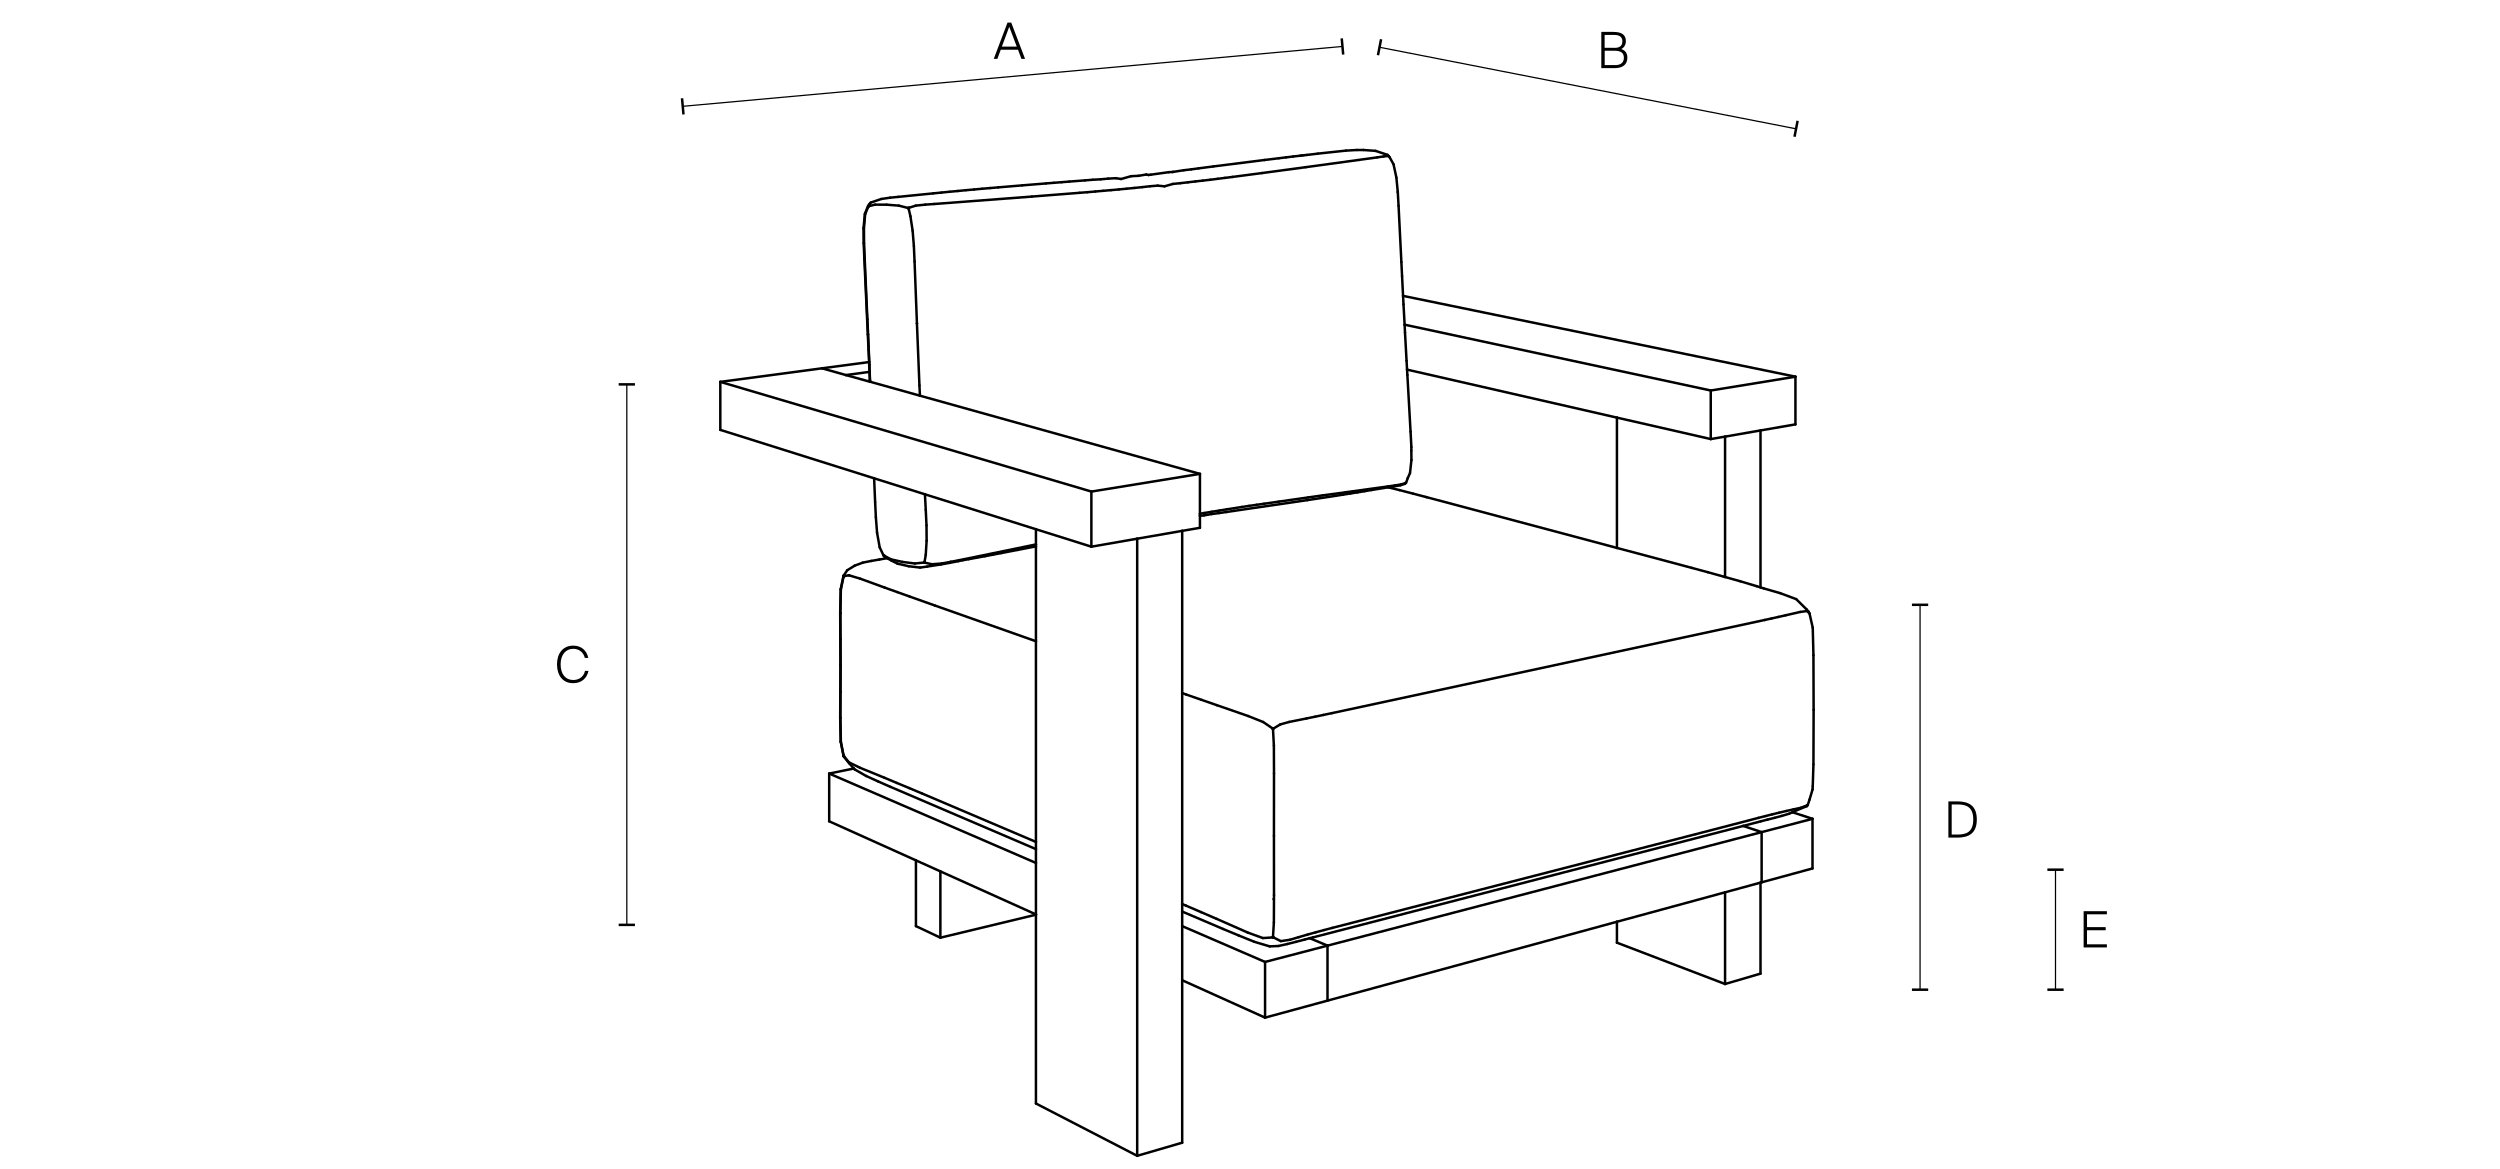 <?xml version="1.0" encoding="UTF-8"?><svg id="Capa_1" xmlns="http://www.w3.org/2000/svg" viewBox="0 0 400 187.1"><defs><style>.cls-1{fill:#000;stroke-width:0px;}.cls-2{stroke-width:.4px;}.cls-2,.cls-3{stroke-linecap:round;stroke-linejoin:round;}.cls-2,.cls-3,.cls-4{fill:none;stroke:#000;}.cls-3,.cls-4{stroke-width:.2px;}.cls-4{stroke-miterlimit:10;}</style></defs><line class="cls-4" x1="100.29" y1="61.5" x2="100.29" y2="147.98"/><rect class="cls-1" x="98.99" y="61.3" width="2.6" height=".4"/><rect class="cls-1" x="98.99" y="147.78" width="2.6" height=".4"/><line class="cls-4" x1="307.21" y1="96.77" x2="307.21" y2="158.35"/><rect class="cls-1" x="305.91" y="96.57" width="2.6" height=".4"/><rect class="cls-1" x="305.91" y="158.15" width="2.6" height=".4"/><path class="cls-4" d="M214.79,7.43c-13.8,1.25-90.24,8.19-105.55,9.58"/><rect class="cls-1" x="214.59" y="6.13" width=".4" height="2.6" transform="translate(.21 19.43) rotate(-5.18)"/><rect class="cls-1" x="109.04" y="15.71" width=".4" height="2.6" transform="translate(-1.09 9.94) rotate(-5.18)"/><path class="cls-3" d="M220.71,7.56c21.14,4.14,43.33,8.48,66.65,13.05"/><rect class="cls-1" x="219.41" y="7.36" width="2.6" height=".4" transform="translate(170.89 222.7) rotate(-78.92)"/><rect class="cls-1" x="286.06" y="20.4" width="2.6" height=".4" transform="translate(211.93 298.65) rotate(-78.92)"/><path class="cls-1" d="M316.29,131.12c0,2.23-1.3,2.9-3.14,2.9h-1.41v-5.8h1.41c1.85,0,3.14.67,3.14,2.89ZM312.27,128.71v4.82h.86c1.32,0,2.59-.27,2.59-2.41s-1.27-2.41-2.59-2.41h-.86Z"/><path class="cls-1" d="M258.18,5.11c1.05,0,1.96.3,1.96,1.46,0,.62-.32,1.08-.75,1.28.69.2.99.7.99,1.38,0,1.2-.89,1.67-2.01,1.67h-2.16v-5.8h1.97ZM258.29,7.66c.78,0,1.29-.26,1.29-1.06,0-.7-.5-1.01-1.27-1.01h-1.57v2.06h1.54ZM258.4,10.42c.94,0,1.42-.42,1.42-1.18s-.47-1.12-1.46-1.12h-1.61v2.29h1.66Z"/><path class="cls-1" d="M161.8,3.62l2.21,5.8h-.58l-.55-1.46h-2.76l-.54,1.46h-.58l2.2-5.8h.61ZM162.68,7.46l-1.2-3.18-1.18,3.18h2.38Z"/><path class="cls-1" d="M91.69,109.31c-1.66,0-2.57-1.26-2.57-3.01s.94-3,2.6-3c1.31,0,2.16.79,2.41,1.97h-.56c-.23-.97-.99-1.46-1.86-1.46-1.14,0-2.01.89-2.01,2.49s.82,2.5,2.01,2.5c1.11,0,1.73-.7,1.89-1.46h.56c-.25,1.16-1.09,1.97-2.45,1.97Z"/><line class="cls-4" x1="328.88" y1="139.15" x2="328.88" y2="158.35"/><rect class="cls-1" x="327.58" y="138.95" width="2.6" height=".4"/><rect class="cls-1" x="327.58" y="158.15" width="2.6" height=".4"/><path class="cls-1" d="M337.1,145.79v.5h-3.18v2.05h2.99v.5h-2.99v2.25h3.18v.5h-3.72v-5.8h3.72Z"/><g id="LINE"><line class="cls-2" x1="189.15" y1="156.84" x2="189.15" y2="148.18"/></g><g id="LINE-2"><line class="cls-2" x1="146.71" y1="51.74" x2="146.71" y2="51.74"/></g><g id="LINE-3"><line class="cls-2" x1="174.62" y1="78.65" x2="191.99" y2="75.82"/></g><g id="LINE-4"><line class="cls-2" x1="174.62" y1="78.65" x2="174.62" y2="87.47"/></g><g id="LINE-5"><line class="cls-2" x1="115.25" y1="61.1" x2="174.62" y2="78.65"/></g><g id="LINE-6"><line class="cls-2" x1="273.72" y1="62.48" x2="287.27" y2="60.27"/></g><g id="LINE-7"><line class="cls-2" x1="273.72" y1="62.48" x2="273.72" y2="70.25"/></g><g id="LINE-8"><line class="cls-2" x1="224.74" y1="51.95" x2="273.72" y2="62.48"/></g><g id="LINE-9"><line class="cls-2" x1="276.01" y1="157.44" x2="276.01" y2="142.77"/></g><g id="LINE-10"><line class="cls-2" x1="276.01" y1="92.32" x2="276.01" y2="69.86"/></g><g id="LINE-11"><line class="cls-2" x1="281.68" y1="68.87" x2="276.01" y2="69.86"/></g><g id="LINE-12"><line class="cls-2" x1="181.95" y1="184.93" x2="181.95" y2="86.19"/></g><g id="LINE-13"><line class="cls-2" x1="181.95" y1="86.19" x2="189.15" y2="84.94"/></g><g id="LINE-14"><line class="cls-2" x1="204.84" y1="115.91" x2="206.27" y2="115.51"/></g><g id="LINE-15"><line class="cls-2" x1="203.71" y1="116.59" x2="204.84" y2="115.91"/></g><g id="LINE-16"><line class="cls-2" x1="282.33" y1="99.2" x2="283.43" y2="98.96"/></g><g id="LINE-17"><line class="cls-2" x1="207.37" y1="150.69" x2="205.98" y2="151.04"/></g><g id="LINE-18"><line class="cls-2" x1="204.55" y1="151.36" x2="203.14" y2="151.42"/></g><g id="LINE-19"><line class="cls-2" x1="142.48" y1="125.9" x2="140.52" y2="125.04"/></g><g id="LINE-20"><line class="cls-2" x1="282.82" y1="131.13" x2="281.7" y2="131.42"/></g><g id="LINE-21"><line class="cls-2" x1="138.57" y1="124.15" x2="136.74" y2="123.1"/></g><g id="LINE-22"><line class="cls-2" x1="205.98" y1="151.04" x2="204.55" y2="151.36"/></g><g id="LINE-23"><line class="cls-2" x1="203.14" y1="151.42" x2="200.7" y2="150.69"/></g><g id="LINE-24"><line class="cls-2" x1="283.95" y1="130.85" x2="282.82" y2="131.13"/></g><g id="LINE-25"><line class="cls-2" x1="281.06" y1="93.79" x2="278.43" y2="93"/></g><g id="LINE-26"><line class="cls-2" x1="275.82" y1="92.27" x2="273.24" y2="91.55"/></g><g id="LINE-27"><line class="cls-2" x1="273.24" y1="91.55" x2="270.68" y2="90.86"/></g><g id="LINE-28"><line class="cls-2" x1="140.52" y1="125.04" x2="138.57" y2="124.15"/></g><g id="LINE-29"><line class="cls-2" x1="200.7" y1="150.69" x2="198.18" y2="149.67"/></g><g id="LINE-30"><line class="cls-2" x1="198.18" y1="149.67" x2="195.68" y2="148.63"/></g><g id="LINE-31"><line class="cls-2" x1="283.95" y1="130.85" x2="285.1" y2="130.54"/></g><g id="LINE-32"><line class="cls-2" x1="285.1" y1="130.54" x2="286.27" y2="130.19"/></g><g id="LINE-33"><line class="cls-2" x1="207.37" y1="150.69" x2="208.74" y2="150.33"/></g><g id="LINE-34"><line class="cls-2" x1="203.64" y1="116.57" x2="203.65" y2="116.58"/></g><g id="LINE-35"><line class="cls-2" x1="203.7" y1="116.59" x2="203.71" y2="116.59"/></g><g id="LINE-36"><line class="cls-2" x1="203.65" y1="116.58" x2="203.68" y2="116.61"/></g><g id="LINE-37"><line class="cls-2" x1="203.68" y1="116.61" x2="203.7" y2="116.59"/></g><g id="LINE-38"><line class="cls-2" x1="284.55" y1="98.71" x2="285.69" y2="98.45"/></g><g id="LINE-39"><line class="cls-2" x1="283.43" y1="98.96" x2="284.55" y2="98.71"/></g><g id="LINE-40"><line class="cls-2" x1="203.7" y1="149.95" x2="203.68" y2="149.93"/></g><g id="LINE-41"><line class="cls-2" x1="203.71" y1="149.95" x2="203.7" y2="149.95"/></g><g id="LINE-42"><line class="cls-2" x1="135.04" y1="92.09" x2="135.05" y2="92.19"/></g><g id="LINE-43"><line class="cls-2" x1="199.69" y1="114.56" x2="202.1" y2="115.52"/></g><g id="LINE-44"><line class="cls-2" x1="192.23" y1="111.97" x2="194.7" y2="112.83"/></g><g id="LINE-45"><line class="cls-2" x1="189.78" y1="111.12" x2="192.23" y2="111.97"/></g><g id="LINE-46"><line class="cls-2" x1="202.1" y1="115.52" x2="203.64" y2="116.57"/></g><g id="LINE-47"><line class="cls-2" x1="288.04" y1="97.91" x2="289.1" y2="97.77"/></g><g id="LINE-48"><line class="cls-2" x1="209.06" y1="114.95" x2="210.42" y2="114.67"/></g><g id="LINE-49"><line class="cls-2" x1="210.42" y1="114.67" x2="211.75" y2="114.39"/></g><g id="LINE-50"><line class="cls-2" x1="211.75" y1="114.39" x2="213.07" y2="114.11"/></g><g id="LINE-51"><line class="cls-2" x1="189.15" y1="110.89" x2="189.78" y2="111.12"/></g><g id="LINE-52"><line class="cls-2" x1="135.88" y1="92.06" x2="137.64" y2="92.59"/></g><g id="LINE-53"><line class="cls-2" x1="143.55" y1="94.73" x2="145.55" y2="95.45"/></g><g id="LINE-54"><line class="cls-2" x1="141.56" y1="94.02" x2="143.55" y2="94.73"/></g><g id="LINE-55"><line class="cls-2" x1="203.82" y1="147.61" x2="203.68" y2="149.88"/></g><g id="LINE-56"><line class="cls-2" x1="289.21" y1="97.78" x2="289.1" y2="97.77"/></g><g id="LINE-57"><line class="cls-2" x1="288.15" y1="129.24" x2="286.96" y2="129.5"/></g><g id="LINE-58"><line class="cls-2" x1="286.96" y1="129.5" x2="285.8" y2="129.76"/></g><g id="LINE-59"><line class="cls-2" x1="283.55" y1="130.3" x2="282.44" y2="130.58"/></g><g id="LINE-60"><line class="cls-2" x1="282.44" y1="130.58" x2="281.35" y2="130.86"/></g><g id="LINE-61"><line class="cls-2" x1="284.66" y1="130.03" x2="283.55" y2="130.3"/></g><g id="LINE-62"><line class="cls-2" x1="285.8" y1="129.76" x2="284.66" y2="130.03"/></g><g id="LINE-63"><line class="cls-2" x1="209.16" y1="149.55" x2="210.52" y2="149.17"/></g><g id="LINE-64"><line class="cls-2" x1="204.93" y1="150.58" x2="203.79" y2="150.01"/></g><g id="LINE-65"><line class="cls-2" x1="207.78" y1="149.95" x2="209.16" y2="149.55"/></g><g id="LINE-66"><line class="cls-2" x1="206.37" y1="150.37" x2="204.93" y2="150.58"/></g><g id="LINE-67"><line class="cls-2" x1="206.37" y1="150.37" x2="207.78" y2="149.95"/></g><g id="LINE-68"><line class="cls-2" x1="211.86" y1="148.81" x2="213.18" y2="148.46"/></g><g id="LINE-69"><line class="cls-2" x1="210.52" y1="149.17" x2="211.86" y2="148.81"/></g><g id="LINE-70"><line class="cls-2" x1="203.68" y1="116.65" x2="203.68" y2="116.67"/></g><g id="LINE-71"><line class="cls-2" x1="203.68" y1="149.88" x2="203.68" y2="149.9"/></g><g id="LINE-72"><line class="cls-2" x1="203.68" y1="149.9" x2="203.68" y2="149.93"/></g><g id="LINE-73"><line class="cls-2" x1="203.68" y1="116.61" x2="203.68" y2="116.65"/></g><g id="LINE-74"><line class="cls-2" x1="203.84" y1="143.22" x2="203.82" y2="147.61"/></g><g id="LINE-75"><line class="cls-2" x1="203.68" y1="116.67" x2="203.82" y2="119.3"/></g><g id="LINE-76"><line class="cls-2" x1="145.49" y1="126.1" x2="143.49" y2="125.27"/></g><g id="LINE-77"><line class="cls-2" x1="147.51" y1="126.95" x2="145.49" y2="126.1"/></g><g id="LINE-78"><line class="cls-2" x1="135.81" y1="121.96" x2="137.59" y2="122.84"/></g><g id="LINE-79"><line class="cls-2" x1="143.49" y1="125.27" x2="141.51" y2="124.44"/></g><g id="LINE-80"><line class="cls-2" x1="135.81" y1="92.04" x2="135.88" y2="92.06"/></g><g id="LINE-81"><line class="cls-2" x1="189.73" y1="144.89" x2="192.17" y2="145.94"/></g><g id="LINE-82"><line class="cls-2" x1="189.15" y1="144.65" x2="189.73" y2="144.89"/></g><g id="LINE-83"><line class="cls-2" x1="192.17" y1="145.94" x2="194.64" y2="147.01"/></g><g id="LINE-84"><line class="cls-2" x1="203.62" y1="149.99" x2="202.06" y2="150.09"/></g><g id="LINE-85"><line class="cls-2" x1="202.06" y1="150.09" x2="199.64" y2="149.21"/></g><g id="LINE-86"><line class="cls-2" x1="134.48" y1="102.29" x2="134.5" y2="106.51"/></g><g id="LINE-87"><line class="cls-2" x1="134.5" y1="106.51" x2="134.48" y2="110.72"/></g><g id="LINE-88"><line class="cls-2" x1="134.98" y1="92.22" x2="134.97" y2="92.23"/></g><g id="LINE-89"><line class="cls-2" x1="203.64" y1="149.96" x2="203.68" y2="149.93"/></g><g id="LINE-90"><line class="cls-2" x1="203.64" y1="149.96" x2="203.62" y2="149.99"/></g><g id="LINE-91"><line class="cls-2" x1="134.46" y1="98.12" x2="134.54" y2="94.31"/></g><g id="LINE-92"><line class="cls-2" x1="134.54" y1="94.31" x2="134.97" y2="92.23"/></g><g id="LINE-93"><line class="cls-2" x1="150.46" y1="150.03" x2="150.46" y2="139.42"/></g><g id="LINE-94"><line class="cls-2" x1="139.18" y1="60.81" x2="139.19" y2="61.08"/></g><g id="LINE-95"><line class="cls-2" x1="153.45" y1="89.63" x2="153.42" y2="89.64"/></g><g id="LINE-96"><line class="cls-2" x1="177.77" y1="30.42" x2="176.52" y2="30.53"/></g><g id="LINE-97"><line class="cls-2" x1="179.02" y1="30.31" x2="177.77" y2="30.42"/></g><g id="LINE-98"><line class="cls-2" x1="187.66" y1="29.43" x2="186.33" y2="29.81"/></g><g id="LINE-99"><line class="cls-2" x1="197.2" y1="28.31" x2="201.92" y2="27.69"/></g><g id="LINE-100"><line class="cls-2" x1="187.66" y1="29.43" x2="188.85" y2="29.31"/></g><g id="LINE-101"><line class="cls-2" x1="191.26" y1="29.03" x2="190.06" y2="29.17"/></g><g id="LINE-102"><line class="cls-2" x1="190.06" y1="29.17" x2="188.85" y2="29.31"/></g><g id="LINE-103"><line class="cls-2" x1="196.01" y1="28.46" x2="197.2" y2="28.31"/></g><g id="LINE-104"><line class="cls-2" x1="224.16" y1="77.51" x2="224.22" y2="77.5"/></g><g id="LINE-105"><line class="cls-2" x1="196.28" y1="81.49" x2="195.09" y2="81.69"/></g><g id="LINE-106"><line class="cls-2" x1="196.28" y1="81.49" x2="197.48" y2="81.31"/></g><g id="LINE-107"><line class="cls-2" x1="193.89" y1="81.88" x2="195.09" y2="81.69"/></g><g id="LINE-108"><line class="cls-2" x1="197.48" y1="81.31" x2="198.67" y2="81.12"/></g><g id="LINE-109"><line class="cls-2" x1="148.24" y1="84.06" x2="148.12" y2="81.56"/></g><g id="LINE-110"><line class="cls-2" x1="148.26" y1="86.52" x2="148.24" y2="84.06"/></g><g id="LINE-111"><line class="cls-2" x1="147.93" y1="89.89" x2="148.12" y2="88.78"/></g><g id="LINE-112"><line class="cls-2" x1="148.12" y1="88.78" x2="148.26" y2="86.52"/></g><g id="LINE-113"><line class="cls-2" x1="148.12" y1="81.56" x2="147.99" y2="79.09"/></g><g id="LINE-114"><line class="cls-2" x1="191.99" y1="82.2" x2="192.69" y2="82.08"/></g><g id="LINE-115"><line class="cls-2" x1="185.23" y1="29.7" x2="186.33" y2="29.81"/></g><g id="LINE-116"><line class="cls-2" x1="193.64" y1="28.76" x2="194.83" y2="28.61"/></g><g id="LINE-117"><line class="cls-2" x1="185.23" y1="29.7" x2="184" y2="29.8"/></g><g id="LINE-118"><line class="cls-2" x1="174" y1="30.75" x2="172.74" y2="30.85"/></g><g id="LINE-119"><line class="cls-2" x1="198.67" y1="81.12" x2="199.86" y2="80.94"/></g><g id="LINE-120"><line class="cls-2" x1="201.05" y1="80.77" x2="202.24" y2="80.6"/></g><g id="LINE-121"><line class="cls-2" x1="199.86" y1="80.94" x2="201.05" y2="80.77"/></g><g id="LINE-122"><line class="cls-2" x1="193.64" y1="28.76" x2="192.44" y2="28.9"/></g><g id="LINE-123"><line class="cls-2" x1="191.26" y1="29.03" x2="192.44" y2="28.9"/></g><g id="LINE-124"><line class="cls-2" x1="194.83" y1="28.61" x2="196.01" y2="28.46"/></g><g id="LINE-125"><line class="cls-2" x1="182.76" y1="29.94" x2="184" y2="29.8"/></g><g id="LINE-126"><line class="cls-2" x1="181.52" y1="30.07" x2="182.76" y2="29.94"/></g><g id="LINE-127"><line class="cls-2" x1="176.52" y1="30.53" x2="175.26" y2="30.64"/></g><g id="LINE-128"><line class="cls-2" x1="152.14" y1="89.89" x2="153.42" y2="89.64"/></g><g id="LINE-129"><line class="cls-2" x1="152.09" y1="89.9" x2="152.14" y2="89.89"/></g><g id="LINE-130"><line class="cls-2" x1="150.66" y1="90.16" x2="149.12" y2="90.28"/></g><g id="LINE-131"><line class="cls-2" x1="149.12" y1="90.28" x2="148.02" y2="90.04"/></g><g id="LINE-132"><line class="cls-2" x1="152.09" y1="89.9" x2="150.66" y2="90.16"/></g><g id="LINE-133"><line class="cls-2" x1="220.36" y1="25.18" x2="221.38" y2="25.03"/></g><g id="LINE-134"><line class="cls-2" x1="175.26" y1="30.64" x2="174" y2="30.75"/></g><g id="LINE-135"><line class="cls-2" x1="145.37" y1="33.31" x2="145.39" y2="33.29"/></g><g id="LINE-136"><line class="cls-2" x1="145.39" y1="33.29" x2="145.4" y2="33.29"/></g><g id="LINE-137"><line class="cls-2" x1="145.45" y1="33.24" x2="145.4" y2="33.28"/></g><g id="LINE-138"><line class="cls-2" x1="147.93" y1="89.95" x2="147.93" y2="89.89"/></g><g id="LINE-139"><line class="cls-2" x1="147.96" y1="90" x2="148.02" y2="90.04"/></g><g id="LINE-140"><line class="cls-2" x1="147.94" y1="89.96" x2="147.93" y2="89.95"/></g><g id="LINE-141"><line class="cls-2" x1="146.52" y1="32.9" x2="148.05" y2="32.74"/></g><g id="LINE-142"><line class="cls-2" x1="145.45" y1="33.24" x2="146.52" y2="32.9"/></g><g id="LINE-143"><line class="cls-2" x1="148.05" y1="32.74" x2="149.48" y2="32.64"/></g><g id="LINE-144"><line class="cls-2" x1="180.27" y1="30.19" x2="181.52" y2="30.07"/></g><g id="LINE-145"><line class="cls-2" x1="179.02" y1="30.31" x2="180.27" y2="30.19"/></g><g id="LINE-146"><line class="cls-2" x1="223.14" y1="77.68" x2="222.01" y2="77.84"/></g><g id="LINE-147"><line class="cls-2" x1="224.16" y1="77.51" x2="223.14" y2="77.68"/></g><g id="LINE-148"><line class="cls-2" x1="147.19" y1="63.31" x2="147.11" y2="61.66"/></g><g id="LINE-149"><line class="cls-2" x1="193.89" y1="81.88" x2="192.69" y2="82.08"/></g><g id="LINE-150"><line class="cls-2" x1="146.33" y1="41.84" x2="146.22" y2="39.37"/></g><g id="LINE-151"><line class="cls-2" x1="146.02" y1="36.91" x2="145.67" y2="34.61"/></g><g id="LINE-152"><line class="cls-2" x1="145.67" y1="34.61" x2="145.38" y2="33.37"/></g><g id="LINE-153"><line class="cls-2" x1="146.22" y1="39.37" x2="146.02" y2="36.91"/></g><g id="LINE-154"><line class="cls-2" x1="138.78" y1="51.09" x2="138.9" y2="53.53"/></g><g id="LINE-155"><line class="cls-2" x1="138.25" y1="38.93" x2="138.23" y2="36.51"/></g><g id="LINE-156"><line class="cls-2" x1="138.35" y1="41.36" x2="138.25" y2="38.93"/></g><g id="LINE-157"><line class="cls-2" x1="138.43" y1="34.24" x2="138.93" y2="33.05"/></g><g id="LINE-158"><line class="cls-2" x1="139.21" y1="61.08" x2="139.2" y2="60.84"/></g><g id="LINE-159"><line class="cls-2" x1="147.91" y1="89.96" x2="147.88" y2="89.98"/></g><g id="LINE-160"><line class="cls-2" x1="147.82" y1="90.01" x2="147.88" y2="89.98"/></g><g id="LINE-161"><line class="cls-2" x1="138.98" y1="33" x2="138.93" y2="33.05"/></g><g id="LINE-162"><line class="cls-2" x1="138.23" y1="36.51" x2="138.43" y2="34.24"/></g><g id="LINE-163"><line class="cls-2" x1="144.41" y1="89.91" x2="142.54" y2="89.49"/></g><g id="LINE-164"><line class="cls-2" x1="141.86" y1="32.75" x2="140.01" y2="32.74"/></g><g id="LINE-165"><line class="cls-2" x1="141.86" y1="32.75" x2="143.81" y2="32.9"/></g><g id="LINE-166"><line class="cls-2" x1="144.41" y1="89.91" x2="146.38" y2="90.16"/></g><g id="LINE-167"><line class="cls-2" x1="147.82" y1="90.01" x2="146.38" y2="90.16"/></g><g id="LINE-168"><line class="cls-2" x1="145.26" y1="33.27" x2="143.81" y2="32.9"/></g><g id="LINE-169"><line class="cls-2" x1="139" y1="55.96" x2="139.11" y2="58.4"/></g><g id="LINE-170"><line class="cls-2" x1="139.2" y1="60.84" x2="139.11" y2="58.4"/></g><g id="LINE-171"><line class="cls-2" x1="145.33" y1="33.29" x2="145.35" y2="33.3"/></g><g id="LINE-172"><line class="cls-2" x1="139" y1="55.96" x2="138.9" y2="53.53"/></g><g id="LINE-173"><line class="cls-2" x1="147.93" y1="89.95" x2="147.91" y2="89.96"/></g><g id="LINE-174"><line class="cls-2" x1="145.35" y1="33.3" x2="145.37" y2="33.31"/></g><g id="LINE-175"><line class="cls-2" x1="145.29" y1="33.28" x2="145.33" y2="33.29"/></g><g id="LINE-176"><line class="cls-2" x1="150.55" y1="90.31" x2="151.97" y2="90.05"/></g><g id="LINE-177"><line class="cls-2" x1="150.55" y1="90.31" x2="148.35" y2="90.65"/></g><g id="LINE-178"><line class="cls-2" x1="139.03" y1="32.86" x2="139.05" y2="32.78"/></g><g id="LINE-179"><line class="cls-2" x1="139.04" y1="32.98" x2="139.03" y2="32.95"/></g><g id="LINE-180"><line class="cls-2" x1="139.03" y1="32.86" x2="139.03" y2="32.95"/></g><g id="LINE-181"><line class="cls-2" x1="151.97" y1="90.05" x2="153.31" y2="89.79"/></g><g id="LINE-182"><line class="cls-2" x1="154.02" y1="89.64" x2="154.98" y2="89.47"/></g><g id="LINE-183"><line class="cls-2" x1="145.4" y1="90.6" x2="143.6" y2="90.18"/></g><g id="LINE-184"><line class="cls-2" x1="214.91" y1="79.14" x2="213.77" y2="79.32"/></g><g id="LINE-185"><line class="cls-2" x1="213.77" y1="79.32" x2="212.62" y2="79.5"/></g><g id="LINE-186"><line class="cls-2" x1="193.85" y1="82.25" x2="192.66" y2="82.46"/></g><g id="LINE-187"><line class="cls-2" x1="142.63" y1="89.69" x2="143.6" y2="90.18"/></g><g id="LINE-188"><line class="cls-2" x1="158.9" y1="88.74" x2="160.21" y2="88.49"/></g><g id="LINE-189"><line class="cls-2" x1="157.6" y1="88.99" x2="158.9" y2="88.74"/></g><g id="LINE-190"><line class="cls-2" x1="154.98" y1="89.47" x2="156.29" y2="89.23"/></g><g id="LINE-191"><line class="cls-2" x1="156.29" y1="89.23" x2="157.6" y2="88.99"/></g><g id="LINE-192"><line class="cls-2" x1="216.05" y1="78.96" x2="214.91" y2="79.14"/></g><g id="LINE-193"><line class="cls-2" x1="219.45" y1="78.4" x2="218.32" y2="78.59"/></g><g id="LINE-194"><line class="cls-2" x1="217.19" y1="78.78" x2="216.05" y2="78.96"/></g><g id="LINE-195"><line class="cls-2" x1="218.32" y1="78.59" x2="217.19" y2="78.78"/></g><g id="LINE-196"><line class="cls-2" x1="147.22" y1="90.81" x2="148.35" y2="90.65"/></g><g id="LINE-197"><line class="cls-2" x1="147.22" y1="90.81" x2="145.4" y2="90.6"/></g><g id="LINE-198"><line class="cls-2" x1="197.44" y1="81.74" x2="196.25" y2="81.92"/></g><g id="LINE-199"><line class="cls-2" x1="191.99" y1="82.53" x2="192.66" y2="82.46"/></g><g id="LINE-200"><line class="cls-2" x1="195.05" y1="82.09" x2="196.25" y2="81.92"/></g><g id="LINE-201"><line class="cls-2" x1="193.85" y1="82.25" x2="195.05" y2="82.09"/></g><g id="LINE-202"><line class="cls-2" x1="278.91" y1="132.15" x2="281.86" y2="133.14"/></g><g id="LINE-203"><line class="cls-2" x1="209.55" y1="150.11" x2="212.4" y2="151.3"/></g><g id="LINE-204"><line class="cls-2" x1="281.86" y1="141.17" x2="281.86" y2="133.14"/></g><g id="LINE-205"><line class="cls-2" x1="212.4" y1="160.1" x2="212.4" y2="151.3"/></g><g id="LINE-206"><line class="cls-2" x1="281.86" y1="133.14" x2="212.4" y2="151.3"/></g><g id="LINE-207"><line class="cls-2" x1="202.41" y1="153.91" x2="189.15" y2="148.18"/></g><g id="LINE-208"><line class="cls-2" x1="165.75" y1="138.07" x2="132.67" y2="123.77"/></g><g id="LINE-209"><line class="cls-2" x1="202.41" y1="162.82" x2="202.41" y2="153.91"/></g><g id="LINE-210"><line class="cls-2" x1="202.41" y1="153.91" x2="212.4" y2="151.3"/></g><g id="LINE-211"><line class="cls-2" x1="290" y1="131.01" x2="281.86" y2="133.14"/></g><g id="LINE-212"><line class="cls-2" x1="131.51" y1="58.93" x2="135.35" y2="60.01"/></g><g id="LINE-213"><line class="cls-2" x1="135.35" y1="60.01" x2="139.12" y2="59.5"/></g><g id="LINE-214"><line class="cls-2" x1="174.62" y1="87.47" x2="181.95" y2="86.19"/></g><g id="LINE-215"><line class="cls-2" x1="191.99" y1="75.82" x2="191.99" y2="82.2"/></g><g id="LINE-216"><line class="cls-2" x1="273.72" y1="70.25" x2="276.01" y2="69.86"/></g><g id="LINE-217"><line class="cls-2" x1="258.71" y1="66.82" x2="273.72" y2="70.25"/></g><g id="LINE-218"><line class="cls-2" x1="286.79" y1="129.96" x2="286.27" y2="130.19"/></g><g id="LINE-219"><line class="cls-2" x1="281.06" y1="93.79" x2="281.68" y2="93.98"/></g><g id="LINE-220"><line class="cls-2" x1="278.43" y1="93" x2="276.01" y2="92.32"/></g><g id="LINE-221"><line class="cls-2" x1="276.01" y1="92.32" x2="275.82" y2="92.27"/></g><g id="LINE-222"><line class="cls-2" x1="208.74" y1="150.33" x2="209.55" y2="150.11"/></g><g id="LINE-223"><line class="cls-2" x1="209.55" y1="150.11" x2="210.08" y2="149.98"/></g><g id="LINE-224"><line class="cls-2" x1="135.04" y1="92.09" x2="135.03" y2="92.06"/></g><g id="LINE-225"><line class="cls-2" x1="136.61" y1="122.96" x2="136.74" y2="123.1"/></g><g id="LINE-226"><line class="cls-2" x1="203.79" y1="150.01" x2="203.71" y2="149.95"/></g><g id="LINE-227"><line class="cls-2" x1="289.39" y1="97.99" x2="289.21" y2="97.78"/></g><g id="LINE-228"><line class="cls-2" x1="288.15" y1="129.24" x2="289.15" y2="128.85"/></g><g id="LINE-229"><line class="cls-2" x1="135.04" y1="121" x2="135.81" y2="121.96"/></g><g id="LINE-230"><line class="cls-2" x1="135.81" y1="92.04" x2="135.05" y2="92.19"/></g><g id="LINE-231"><line class="cls-2" x1="135.05" y1="92.19" x2="134.99" y2="92.2"/></g><g id="LINE-232"><line class="cls-2" x1="134.46" y1="114.86" x2="134.46" y2="114.87"/></g><g id="LINE-233"><line class="cls-2" x1="134.54" y1="118.71" x2="134.97" y2="120.9"/></g><g id="LINE-234"><line class="cls-2" x1="134.98" y1="92.22" x2="134.99" y2="92.2"/></g><g id="LINE-235"><line class="cls-2" x1="134.46" y1="98.13" x2="134.46" y2="98.12"/></g><g id="LINE-236"><line class="cls-2" x1="153.47" y1="89.63" x2="153.45" y2="89.63"/></g><g id="LINE-237"><line class="cls-2" x1="224.84" y1="77.29" x2="224.22" y2="77.5"/></g><g id="LINE-238"><line class="cls-2" x1="139.18" y1="60.81" x2="139.12" y2="59.5"/></g><g id="LINE-239"><line class="cls-2" x1="139.12" y1="59.5" x2="139.07" y2="58.37"/></g><g id="LINE-240"><line class="cls-2" x1="225.05" y1="57.73" x2="225.13" y2="59.14"/></g><g id="LINE-241"><line class="cls-2" x1="221.38" y1="25.03" x2="222.12" y2="24.95"/></g><g id="LINE-242"><line class="cls-2" x1="139.06" y1="57.93" x2="139.07" y2="58.37"/></g><g id="LINE-243"><line class="cls-2" x1="224.49" y1="47.34" x2="224.56" y2="48.7"/></g><g id="LINE-244"><line class="cls-2" x1="145.4" y1="33.29" x2="145.4" y2="33.28"/></g><g id="LINE-245"><line class="cls-2" x1="147.94" y1="89.96" x2="147.96" y2="90"/></g><g id="LINE-246"><line class="cls-2" x1="224.74" y1="51.95" x2="224.8" y2="53.21"/></g><g id="LINE-247"><line class="cls-2" x1="145.26" y1="33.27" x2="145.29" y2="33.28"/></g><g id="LINE-248"><line class="cls-2" x1="138.98" y1="33" x2="139.04" y2="32.98"/></g><g id="LINE-249"><line class="cls-2" x1="139.04" y1="32.98" x2="140.01" y2="32.74"/></g><g id="LINE-250"><line class="cls-2" x1="153.31" y1="89.79" x2="154.02" y2="89.64"/></g><g id="LINE-251"><line class="cls-2" x1="142.63" y1="89.69" x2="141.94" y2="89.31"/></g><g id="LINE-252"><line class="cls-2" x1="139.05" y1="32.78" x2="139.17" y2="32.61"/></g><g id="LINE-253"><line class="cls-2" x1="219.45" y1="78.4" x2="222.12" y2="77.97"/></g><g id="LINE-254"><line class="cls-2" x1="139.19" y1="61.08" x2="135.35" y2="60.01"/></g><g id="LINE-255"><line class="cls-2" x1="189.15" y1="84.94" x2="191.99" y2="84.45"/></g><g id="LINE-256"><line class="cls-2" x1="191.99" y1="82.2" x2="191.99" y2="82.53"/></g><g id="LINE-257"><line class="cls-2" x1="191.99" y1="82.53" x2="191.99" y2="84.45"/></g><g id="LINE-258"><line class="cls-2" x1="139.86" y1="76.53" x2="147.99" y2="79.09"/></g><g id="LINE-259"><line class="cls-2" x1="165.75" y1="146.35" x2="165.75" y2="146.31"/></g><g id="LINE-260"><line class="cls-2" x1="141.52" y1="88.94" x2="142.54" y2="89.49"/></g><g id="LINE-261"><line class="cls-2" x1="276.01" y1="142.77" x2="258.71" y2="147.48"/></g><g id="LINE-262"><line class="cls-2" x1="165.75" y1="146.31" x2="150.46" y2="139.42"/></g><g id="LINE-263"><line class="cls-2" x1="150.46" y1="139.42" x2="146.55" y2="137.66"/></g><g id="LINE-264"><line class="cls-2" x1="139.21" y1="61.08" x2="139.19" y2="61.08"/></g><g id="LINE-265"><line class="cls-2" x1="189.15" y1="148.18" x2="189.15" y2="145.85"/></g><g id="LINE-266"><line class="cls-2" x1="189.15" y1="145.85" x2="189.15" y2="144.65"/></g><g id="LINE-267"><line class="cls-2" x1="203.84" y1="123.75" x2="203.83" y2="133.73"/></g><g id="LINE-268"><line class="cls-2" x1="203.83" y1="133.73" x2="203.84" y2="143.22"/></g><g id="LINE-269"><line class="cls-2" x1="281.68" y1="141.22" x2="276.01" y2="142.77"/></g><g id="LINE-270"><line class="cls-2" x1="191.99" y1="75.82" x2="147.19" y2="63.31"/></g><g id="LINE-271"><line class="cls-2" x1="147.19" y1="63.31" x2="139.21" y2="61.08"/></g><g id="LINE-272"><line class="cls-2" x1="147.99" y1="79.09" x2="165.75" y2="84.68"/></g><g id="LINE-273"><line class="cls-2" x1="165.75" y1="84.68" x2="174.62" y2="87.47"/></g><g id="LINE-274"><line class="cls-2" x1="189.15" y1="144.65" x2="189.15" y2="110.89"/></g><g id="LINE-275"><line class="cls-2" x1="189.15" y1="110.89" x2="189.15" y2="84.94"/></g><g id="LINE-276"><line class="cls-2" x1="165.75" y1="146.31" x2="165.75" y2="138.07"/></g><g id="LINE-277"><line class="cls-2" x1="165.75" y1="138.07" x2="165.75" y2="135.86"/></g><g id="LINE-278"><line class="cls-2" x1="165.75" y1="135.86" x2="165.75" y2="134.71"/></g><g id="LINE-279"><line class="cls-2" x1="165.75" y1="134.71" x2="165.75" y2="102.6"/></g><g id="LINE-280"><line class="cls-2" x1="165.75" y1="87.11" x2="165.75" y2="84.68"/></g><g id="LINE-281"><line class="cls-2" x1="165.75" y1="102.6" x2="165.75" y2="87.42"/></g><g id="LINE-282"><line class="cls-2" x1="165.75" y1="87.42" x2="165.75" y2="87.11"/></g><g id="LINE-283"><line class="cls-2" x1="189.15" y1="145.85" x2="195.68" y2="148.63"/></g><g id="LINE-284"><line class="cls-2" x1="278.91" y1="132.15" x2="281.7" y2="131.42"/></g><g id="LINE-285"><line class="cls-2" x1="270.68" y1="90.86" x2="258.71" y2="87.67"/></g><g id="LINE-286"><line class="cls-2" x1="165.75" y1="135.86" x2="142.48" y2="125.9"/></g><g id="LINE-287"><line class="cls-2" x1="141.56" y1="94.02" x2="137.64" y2="92.59"/></g><g id="LINE-288"><line class="cls-2" x1="145.55" y1="95.45" x2="149.6" y2="96.89"/></g><g id="LINE-289"><line class="cls-2" x1="285.69" y1="98.45" x2="288.04" y2="97.91"/></g><g id="LINE-290"><line class="cls-2" x1="199.69" y1="114.56" x2="194.7" y2="112.83"/></g><g id="LINE-291"><line class="cls-2" x1="210.08" y1="149.98" x2="278.91" y2="132.15"/></g><g id="LINE-292"><line class="cls-2" x1="206.27" y1="115.51" x2="209.06" y2="114.95"/></g><g id="LINE-293"><line class="cls-2" x1="165.75" y1="102.6" x2="149.6" y2="96.89"/></g><g id="LINE-294"><line class="cls-2" x1="271.31" y1="133.47" x2="281.35" y2="130.86"/></g><g id="LINE-295"><line class="cls-2" x1="137.59" y1="122.84" x2="141.51" y2="124.44"/></g><g id="LINE-296"><line class="cls-2" x1="134.46" y1="114.87" x2="134.54" y2="118.71"/></g><g id="LINE-297"><line class="cls-2" x1="147.51" y1="126.95" x2="165.75" y2="134.71"/></g><g id="LINE-298"><line class="cls-2" x1="194.64" y1="147.01" x2="199.64" y2="149.21"/></g><g id="LINE-299"><line class="cls-2" x1="134.46" y1="114.86" x2="134.48" y2="110.72"/></g><g id="LINE-300"><line class="cls-2" x1="134.46" y1="98.13" x2="134.48" y2="102.29"/></g><g id="LINE-301"><line class="cls-2" x1="165.11" y1="31.45" x2="172.74" y2="30.85"/></g><g id="LINE-302"><line class="cls-2" x1="209.3" y1="79.59" x2="204.6" y2="80.26"/></g><g id="LINE-303"><line class="cls-2" x1="204.6" y1="80.26" x2="202.24" y2="80.6"/></g><g id="LINE-304"><line class="cls-2" x1="224.56" y1="48.7" x2="224.74" y2="51.95"/></g><g id="LINE-305"><line class="cls-2" x1="225.05" y1="57.73" x2="224.8" y2="53.21"/></g><g id="LINE-306"><line class="cls-2" x1="153.47" y1="89.63" x2="165.75" y2="87.11"/></g><g id="LINE-307"><line class="cls-2" x1="146.71" y1="51.74" x2="147.11" y2="61.66"/></g><g id="LINE-308"><line class="cls-2" x1="208.91" y1="26.75" x2="201.92" y2="27.69"/></g><g id="LINE-309"><line class="cls-2" x1="211.63" y1="79.26" x2="209.3" y2="79.59"/></g><g id="LINE-310"><line class="cls-2" x1="208.91" y1="26.75" x2="220.36" y2="25.18"/></g><g id="LINE-311"><line class="cls-2" x1="165.11" y1="31.45" x2="149.48" y2="32.64"/></g><g id="LINE-312"><line class="cls-2" x1="145.38" y1="33.37" x2="145.37" y2="33.31"/></g><g id="LINE-313"><line class="cls-2" x1="138.78" y1="51.09" x2="138.35" y2="41.36"/></g><g id="LINE-314"><line class="cls-2" x1="160.21" y1="88.49" x2="162.8" y2="87.99"/></g><g id="LINE-315"><line class="cls-2" x1="212.62" y1="79.5" x2="209.17" y2="80.02"/></g><g id="LINE-316"><line class="cls-2" x1="165.75" y1="87.42" x2="162.8" y2="87.99"/></g><g id="LINE-317"><line class="cls-2" x1="209.17" y1="80.02" x2="197.44" y2="81.74"/></g><g id="LINE-318"><line class="cls-2" x1="282.33" y1="99.2" x2="213.07" y2="114.11"/></g><g id="LINE-319"><line class="cls-2" x1="213.18" y1="148.46" x2="271.31" y2="133.47"/></g><g id="LINE-320"><line class="cls-2" x1="211.63" y1="79.26" x2="222.01" y2="77.84"/></g><g id="LINE-321"><line class="cls-2" x1="203.82" y1="119.3" x2="203.84" y2="123.75"/></g><g id="LINE-322"><line class="cls-2" x1="146.33" y1="41.84" x2="146.71" y2="51.74"/></g><g id="LINE-323"><line class="cls-2" x1="131.51" y1="58.93" x2="115.25" y2="61.1"/></g><g id="LINE-324"><line class="cls-2" x1="115.25" y1="61.1" x2="115.25" y2="68.78"/></g><g id="LINE-325"><line class="cls-2" x1="287.27" y1="60.27" x2="224.49" y2="47.34"/></g><g id="LINE-326"><line class="cls-2" x1="287.27" y1="60.27" x2="287.27" y2="67.9"/></g><g id="LINE-327"><line class="cls-2" x1="258.71" y1="150.83" x2="258.71" y2="147.48"/></g><g id="LINE-328"><line class="cls-2" x1="258.71" y1="87.67" x2="258.71" y2="66.82"/></g><g id="LINE-329"><line class="cls-2" x1="258.71" y1="150.83" x2="276.01" y2="157.44"/></g><g id="LINE-330"><line class="cls-2" x1="276.01" y1="157.44" x2="281.68" y2="155.78"/></g><g id="LINE-331"><line class="cls-2" x1="281.68" y1="155.78" x2="281.68" y2="141.22"/></g><g id="LINE-332"><line class="cls-2" x1="281.68" y1="93.98" x2="281.68" y2="68.87"/></g><g id="LINE-333"><line class="cls-2" x1="181.95" y1="184.93" x2="189.15" y2="182.83"/></g><g id="LINE-334"><line class="cls-2" x1="165.75" y1="176.56" x2="181.95" y2="184.93"/></g><g id="LINE-335"><line class="cls-2" x1="223.94" y1="78.42" x2="222.12" y2="77.97"/></g><g id="LINE-336"><line class="cls-2" x1="228.26" y1="79.55" x2="226.09" y2="78.98"/></g><g id="LINE-337"><line class="cls-2" x1="226.09" y1="78.98" x2="223.94" y2="78.42"/></g><g id="LINE-338"><line class="cls-2" x1="136.74" y1="90.51" x2="138.05" y2="90.02"/></g><g id="LINE-339"><line class="cls-2" x1="138.05" y1="90.02" x2="139.4" y2="89.75"/></g><g id="LINE-340"><line class="cls-2" x1="141.94" y1="89.31" x2="140.71" y2="89.52"/></g><g id="LINE-341"><line class="cls-2" x1="139.4" y1="89.75" x2="140.71" y2="89.52"/></g><g id="LINE-342"><line class="cls-2" x1="289.09" y1="128.99" x2="288.03" y2="129.41"/></g><g id="LINE-343"><line class="cls-2" x1="284.84" y1="94.91" x2="282.18" y2="94.14"/></g><g id="LINE-344"><line class="cls-2" x1="289.09" y1="97.54" x2="287.39" y2="95.86"/></g><g id="LINE-345"><line class="cls-2" x1="289.09" y1="97.54" x2="289.38" y2="97.89"/></g><g id="LINE-346"><line class="cls-2" x1="287.39" y1="95.86" x2="284.84" y2="94.91"/></g><g id="LINE-347"><line class="cls-2" x1="136.74" y1="90.51" x2="135.55" y2="91.24"/></g><g id="LINE-348"><line class="cls-2" x1="135.03" y1="121.06" x2="135.04" y2="121.03"/></g><g id="LINE-349"><line class="cls-2" x1="135.04" y1="121" x2="135.04" y2="121.03"/></g><g id="LINE-350"><line class="cls-2" x1="135.55" y1="91.24" x2="135.05" y2="92.01"/></g><g id="LINE-351"><line class="cls-2" x1="135.87" y1="122.13" x2="135.05" y2="121.11"/></g><g id="LINE-352"><line class="cls-2" x1="289.38" y1="97.89" x2="289.4" y2="97.94"/></g><g id="LINE-353"><line class="cls-2" x1="135.05" y1="92.01" x2="135.03" y2="92.05"/></g><g id="LINE-354"><line class="cls-2" x1="135.03" y1="121.06" x2="135.05" y2="121.11"/></g><g id="LINE-355"><line class="cls-2" x1="289.09" y1="128.99" x2="289.11" y2="128.94"/></g><g id="LINE-356"><line class="cls-2" x1="289.15" y1="128.85" x2="289.11" y2="128.94"/></g><g id="LINE-357"><line class="cls-2" x1="290.04" y1="125.8" x2="290.15" y2="122.3"/></g><g id="LINE-358"><line class="cls-2" x1="290.01" y1="126.31" x2="290.04" y2="125.8"/></g><g id="LINE-359"><line class="cls-2" x1="134.47" y1="106.45" x2="134.45" y2="102.24"/></g><g id="LINE-360"><line class="cls-2" x1="289.52" y1="127.95" x2="290.01" y2="126.31"/></g><g id="LINE-361"><line class="cls-2" x1="289.24" y1="128.8" x2="289.52" y2="127.95"/></g><g id="LINE-362"><line class="cls-2" x1="290.04" y1="100.44" x2="290.15" y2="104.83"/></g><g id="LINE-363"><line class="cls-2" x1="134.43" y1="98.08" x2="134.51" y2="94.27"/></g><g id="LINE-364"><line class="cls-2" x1="134.45" y1="102.24" x2="134.43" y2="98.08"/></g><g id="LINE-365"><line class="cls-2" x1="134.95" y1="120.85" x2="134.97" y2="120.9"/></g><g id="LINE-366"><line class="cls-2" x1="134.51" y1="94.27" x2="134.95" y2="92.19"/></g><g id="LINE-367"><line class="cls-2" x1="290.04" y1="100.44" x2="289.52" y2="98.15"/></g><g id="LINE-368"><line class="cls-2" x1="289.49" y1="98.11" x2="289.52" y2="98.15"/></g><g id="LINE-369"><line class="cls-2" x1="134.43" y1="114.81" x2="134.51" y2="118.65"/></g><g id="LINE-370"><line class="cls-2" x1="134.51" y1="118.65" x2="134.95" y2="120.85"/></g><g id="LINE-371"><line class="cls-2" x1="289.21" y1="128.82" x2="289.24" y2="128.8"/></g><g id="LINE-372"><line class="cls-2" x1="134.97" y1="120.9" x2="134.97" y2="120.9"/></g><g id="LINE-373"><line class="cls-2" x1="134.43" y1="114.81" x2="134.45" y2="110.66"/></g><g id="LINE-374"><line class="cls-2" x1="134.45" y1="110.66" x2="134.47" y2="106.45"/></g><g id="LINE-375"><line class="cls-2" x1="134.99" y1="120.95" x2="134.98" y2="120.91"/></g><g id="LINE-376"><line class="cls-2" x1="146.55" y1="148.18" x2="146.55" y2="137.66"/></g><g id="LINE-377"><line class="cls-2" x1="146.55" y1="148.18" x2="150.46" y2="150.03"/></g><g id="LINE-378"><line class="cls-2" x1="150.46" y1="150.03" x2="165.75" y2="146.35"/></g><g id="LINE-379"><line class="cls-2" x1="140.33" y1="85.24" x2="140.75" y2="87.58"/></g><g id="LINE-380"><line class="cls-2" x1="140.02" y1="80.33" x2="140.14" y2="82.78"/></g><g id="LINE-381"><line class="cls-2" x1="138.88" y1="32.98" x2="138.38" y2="34.22"/></g><g id="LINE-382"><line class="cls-2" x1="223.65" y1="30.79" x2="223.77" y2="32.92"/></g><g id="LINE-383"><line class="cls-2" x1="222.34" y1="25.16" x2="222.97" y2="26.3"/></g><g id="LINE-384"><line class="cls-2" x1="223.64" y1="30.67" x2="223.65" y2="30.79"/></g><g id="LINE-385"><line class="cls-2" x1="141.44" y1="88.91" x2="141.37" y2="88.88"/></g><g id="LINE-386"><line class="cls-2" x1="138.88" y1="32.98" x2="139.16" y2="32.62"/></g><g id="LINE-387"><line class="cls-2" x1="139.16" y1="32.62" x2="139.17" y2="32.61"/></g><g id="LINE-388"><line class="cls-2" x1="140.14" y1="82.78" x2="140.33" y2="85.24"/></g><g id="LINE-389"><line class="cls-2" x1="141.37" y1="88.88" x2="140.75" y2="87.58"/></g><g id="LINE-390"><line class="cls-2" x1="225.81" y1="72.09" x2="225.83" y2="73.6"/></g><g id="LINE-391"><line class="cls-2" x1="225.83" y1="73.6" x2="225.6" y2="75.7"/></g><g id="LINE-392"><line class="cls-2" x1="225.24" y1="76.5" x2="225.6" y2="75.7"/></g><g id="LINE-393"><line class="cls-2" x1="222.13" y1="24.95" x2="222.19" y2="24.97"/></g><g id="LINE-394"><line class="cls-2" x1="138.38" y1="34.22" x2="138.17" y2="36.49"/></g><g id="LINE-395"><line class="cls-2" x1="138.19" y1="38.91" x2="138.29" y2="41.34"/></g><g id="LINE-396"><line class="cls-2" x1="222.97" y1="26.3" x2="223.42" y2="28.41"/></g><g id="LINE-397"><line class="cls-2" x1="138.17" y1="36.49" x2="138.19" y2="38.91"/></g><g id="LINE-398"><line class="cls-2" x1="138.74" y1="51.07" x2="138.85" y2="53.5"/></g><g id="LINE-399"><line class="cls-2" x1="223.42" y1="28.41" x2="223.64" y2="30.67"/></g><g id="LINE-400"><line class="cls-2" x1="224.22" y1="41.93" x2="224.33" y2="44.18"/></g><g id="LINE-401"><line class="cls-2" x1="222.19" y1="24.97" x2="222.34" y2="25.16"/></g><g id="LINE-402"><line class="cls-2" x1="225.82" y1="71.52" x2="225.69" y2="69.07"/></g><g id="LINE-403"><line class="cls-2" x1="182.19" y1="28.13" x2="180.97" y2="28.19"/></g><g id="LINE-404"><line class="cls-2" x1="158.43" y1="30.09" x2="157.14" y2="30.2"/></g><g id="LINE-405"><line class="cls-2" x1="169.86" y1="29.15" x2="168.6" y2="29.25"/></g><g id="LINE-406"><line class="cls-2" x1="190.58" y1="27.1" x2="189.39" y2="27.24"/></g><g id="LINE-407"><line class="cls-2" x1="159.71" y1="29.98" x2="158.43" y2="30.09"/></g><g id="LINE-408"><line class="cls-2" x1="150.63" y1="30.81" x2="149.32" y2="30.94"/></g><g id="LINE-409"><line class="cls-2" x1="151.94" y1="30.68" x2="150.63" y2="30.81"/></g><g id="LINE-410"><line class="cls-2" x1="168.6" y1="29.25" x2="167.34" y2="29.35"/></g><g id="LINE-411"><line class="cls-2" x1="218.16" y1="24" x2="217.09" y2="24"/></g><g id="LINE-412"><line class="cls-2" x1="141.56" y1="89.1" x2="141.53" y2="89.01"/></g><g id="LINE-413"><line class="cls-2" x1="224.8" y1="77.41" x2="224.83" y2="77.34"/></g><g id="LINE-414"><line class="cls-2" x1="224.83" y1="77.34" x2="224.84" y2="77.29"/></g><g id="LINE-415"><line class="cls-2" x1="222.12" y1="24.95" x2="222.01" y2="24.78"/></g><g id="LINE-416"><line class="cls-2" x1="184.11" y1="27.95" x2="183.77" y2="28"/></g><g id="LINE-417"><line class="cls-2" x1="208.28" y1="24.88" x2="208.6" y2="24.84"/></g><g id="LINE-418"><line class="cls-2" x1="210.86" y1="24.58" x2="215.34" y2="24.1"/></g><g id="LINE-419"><line class="cls-2" x1="205.76" y1="25.18" x2="204.61" y2="25.32"/></g><g id="LINE-420"><line class="cls-2" x1="209.11" y1="24.79" x2="208.6" y2="24.84"/></g><g id="LINE-421"><line class="cls-2" x1="184.11" y1="27.95" x2="186.99" y2="27.55"/></g><g id="LINE-422"><line class="cls-2" x1="177.31" y1="28.58" x2="176.08" y2="28.69"/></g><g id="LINE-423"><line class="cls-2" x1="176.08" y1="28.69" x2="174.84" y2="28.76"/></g><g id="LINE-424"><line class="cls-2" x1="180.97" y1="28.19" x2="179.38" y2="28.64"/></g><g id="LINE-425"><line class="cls-2" x1="217.09" y1="24" x2="215.34" y2="24.1"/></g><g id="LINE-426"><line class="cls-2" x1="171.11" y1="29.05" x2="169.86" y2="29.15"/></g><g id="LINE-427"><line class="cls-2" x1="189.39" y1="27.24" x2="187.71" y2="27.5"/></g><g id="LINE-428"><line class="cls-2" x1="174.84" y1="28.76" x2="173.6" y2="28.86"/></g><g id="LINE-429"><line class="cls-2" x1="208.05" y1="24.91" x2="206.91" y2="25.04"/></g><g id="LINE-430"><line class="cls-2" x1="206.91" y1="25.04" x2="205.76" y2="25.18"/></g><g id="LINE-431"><line class="cls-2" x1="224.05" y1="77.65" x2="224.8" y2="77.41"/></g><g id="LINE-432"><line class="cls-2" x1="183.4" y1="27.92" x2="182.19" y2="28.13"/></g><g id="LINE-433"><line class="cls-2" x1="178.55" y1="28.51" x2="177.31" y2="28.58"/></g><g id="LINE-434"><line class="cls-2" x1="187.59" y1="27.52" x2="187.71" y2="27.5"/></g><g id="LINE-435"><line class="cls-2" x1="223.02" y1="77.82" x2="224.05" y2="77.65"/></g><g id="LINE-436"><line class="cls-2" x1="222.01" y1="24.78" x2="220.09" y2="24.14"/></g><g id="LINE-437"><line class="cls-2" x1="140.99" y1="31.84" x2="139.31" y2="32.42"/></g><g id="LINE-438"><line class="cls-2" x1="191.77" y1="26.94" x2="190.58" y2="27.1"/></g><g id="LINE-439"><line class="cls-2" x1="220.09" y1="24.14" x2="218.16" y2="24"/></g><g id="LINE-440"><line class="cls-2" x1="143.73" y1="31.5" x2="142.4" y2="31.63"/></g><g id="LINE-441"><line class="cls-2" x1="157.14" y1="30.2" x2="155.84" y2="30.32"/></g><g id="LINE-442"><line class="cls-2" x1="142.4" y1="31.63" x2="140.99" y2="31.84"/></g><g id="LINE-443"><line class="cls-2" x1="155.84" y1="30.32" x2="154.55" y2="30.43"/></g><g id="LINE-444"><line class="cls-2" x1="153.25" y1="30.56" x2="151.94" y2="30.68"/></g><g id="LINE-445"><line class="cls-2" x1="154.55" y1="30.43" x2="153.25" y2="30.56"/></g><g id="LINE-446"><line class="cls-2" x1="202.41" y1="162.82" x2="189.15" y2="156.84"/></g><g id="LINE-447"><line class="cls-2" x1="136.61" y1="122.96" x2="132.67" y2="123.77"/></g><g id="LINE-448"><line class="cls-2" x1="202.41" y1="162.82" x2="212.4" y2="160.1"/></g><g id="LINE-449"><line class="cls-2" x1="132.67" y1="123.77" x2="132.67" y2="131.41"/></g><g id="LINE-450"><line class="cls-2" x1="290" y1="131.01" x2="286.79" y2="129.96"/></g><g id="LINE-451"><line class="cls-2" x1="290" y1="138.95" x2="281.86" y2="141.17"/></g><g id="LINE-452"><line class="cls-2" x1="290" y1="138.95" x2="290" y2="131.01"/></g><g id="LINE-453"><line class="cls-2" x1="131.51" y1="58.93" x2="139.06" y2="57.93"/></g><g id="LINE-454"><line class="cls-2" x1="115.25" y1="68.78" x2="139.86" y2="76.53"/></g><g id="LINE-455"><line class="cls-2" x1="225.13" y1="59.14" x2="258.71" y2="66.82"/></g><g id="LINE-456"><line class="cls-2" x1="189.15" y1="182.83" x2="189.15" y2="156.84"/></g><g id="LINE-457"><line class="cls-2" x1="165.75" y1="176.56" x2="165.75" y2="146.35"/></g><g id="LINE-458"><line class="cls-2" x1="288.03" y1="129.41" x2="286.79" y2="129.96"/></g><g id="LINE-459"><line class="cls-2" x1="281.68" y1="93.98" x2="282.18" y2="94.14"/></g><g id="LINE-460"><line class="cls-2" x1="135.03" y1="92.06" x2="135.03" y2="92.05"/></g><g id="LINE-461"><line class="cls-2" x1="135.87" y1="122.13" x2="136.61" y2="122.96"/></g><g id="LINE-462"><line class="cls-2" x1="289.4" y1="97.94" x2="289.39" y2="97.99"/></g><g id="LINE-463"><line class="cls-2" x1="289.49" y1="98.11" x2="289.39" y2="97.99"/></g><g id="LINE-464"><line class="cls-2" x1="289.15" y1="128.85" x2="289.21" y2="128.82"/></g><g id="LINE-465"><line class="cls-2" x1="134.95" y1="92.19" x2="135.03" y2="92.06"/></g><g id="LINE-466"><line class="cls-2" x1="134.99" y1="120.95" x2="135.04" y2="121"/></g><g id="LINE-467"><line class="cls-2" x1="224.97" y1="77.24" x2="225.24" y2="76.5"/></g><g id="LINE-468"><line class="cls-2" x1="224.97" y1="77.24" x2="224.84" y2="77.29"/></g><g id="LINE-469"><line class="cls-2" x1="141.52" y1="88.94" x2="141.44" y2="88.91"/></g><g id="LINE-470"><line class="cls-2" x1="225.13" y1="59.14" x2="225.18" y2="60"/></g><g id="LINE-471"><line class="cls-2" x1="222.12" y1="24.95" x2="222.13" y2="24.95"/></g><g id="LINE-472"><line class="cls-2" x1="225.82" y1="71.52" x2="225.81" y2="72.09"/></g><g id="LINE-473"><line class="cls-2" x1="178.55" y1="28.51" x2="179.38" y2="28.64"/></g><g id="LINE-474"><line class="cls-2" x1="187.59" y1="27.52" x2="186.99" y2="27.55"/></g><g id="LINE-475"><line class="cls-2" x1="141.94" y1="89.31" x2="141.56" y2="89.1"/></g><g id="LINE-476"><line class="cls-2" x1="209.11" y1="24.79" x2="210.86" y2="24.58"/></g><g id="LINE-477"><line class="cls-2" x1="208.28" y1="24.88" x2="208.05" y2="24.91"/></g><g id="LINE-478"><line class="cls-2" x1="139.17" y1="32.61" x2="139.31" y2="32.42"/></g><g id="LINE-479"><line class="cls-2" x1="222.12" y1="77.97" x2="223.02" y2="77.82"/></g><g id="LINE-480"><line class="cls-2" x1="183.77" y1="28" x2="183.4" y2="27.92"/></g><g id="LINE-481"><line class="cls-2" x1="258.71" y1="147.48" x2="212.4" y2="160.1"/></g><g id="LINE-482"><line class="cls-2" x1="146.55" y1="137.66" x2="132.67" y2="131.41"/></g><g id="LINE-483"><line class="cls-2" x1="281.68" y1="68.87" x2="287.27" y2="67.9"/></g><g id="LINE-484"><line class="cls-2" x1="134.97" y1="120.9" x2="134.98" y2="120.91"/></g><g id="LINE-485"><line class="cls-2" x1="141.52" y1="88.94" x2="141.52" y2="88.94"/></g><g id="LINE-486"><line class="cls-2" x1="281.86" y1="141.17" x2="281.68" y2="141.22"/></g><g id="LINE-487"><line class="cls-2" x1="228.26" y1="79.55" x2="258.71" y2="87.67"/></g><g id="LINE-488"><line class="cls-2" x1="290.18" y1="113.57" x2="290.15" y2="122.3"/></g><g id="LINE-489"><line class="cls-2" x1="290.15" y1="104.83" x2="290.18" y2="113.57"/></g><g id="LINE-490"><line class="cls-2" x1="139.86" y1="76.53" x2="140.02" y2="80.33"/></g><g id="LINE-491"><line class="cls-2" x1="225.18" y1="60" x2="225.69" y2="69.07"/></g><g id="LINE-492"><line class="cls-2" x1="138.85" y1="53.5" x2="139.06" y2="57.93"/></g><g id="LINE-493"><line class="cls-2" x1="224.33" y1="44.18" x2="224.49" y2="47.34"/></g><g id="LINE-494"><line class="cls-2" x1="138.74" y1="51.07" x2="138.29" y2="41.34"/></g><g id="LINE-495"><line class="cls-2" x1="224.22" y1="41.93" x2="223.77" y2="32.92"/></g><g id="LINE-496"><line class="cls-2" x1="159.71" y1="29.98" x2="163.55" y2="29.66"/></g><g id="LINE-497"><line class="cls-2" x1="171.11" y1="29.05" x2="173.6" y2="28.86"/></g><g id="LINE-498"><line class="cls-2" x1="204.61" y1="25.32" x2="202.31" y2="25.6"/></g><g id="LINE-499"><line class="cls-2" x1="149.32" y1="30.94" x2="143.73" y2="31.5"/></g><g id="LINE-500"><line class="cls-2" x1="194.13" y1="26.63" x2="191.77" y2="26.94"/></g><g id="LINE-501"><line class="cls-2" x1="202.31" y1="25.6" x2="194.13" y2="26.63"/></g><g id="LINE-502"><line class="cls-2" x1="163.55" y1="29.66" x2="167.34" y2="29.35"/></g><g id="LINE-503"><line class="cls-2" x1="141.52" y1="88.94" x2="141.53" y2="89.01"/></g><g id="LINE-504"><line class="cls-2" x1="203.77" y1="143.86" x2="203.76" y2="143.86"/></g></svg>